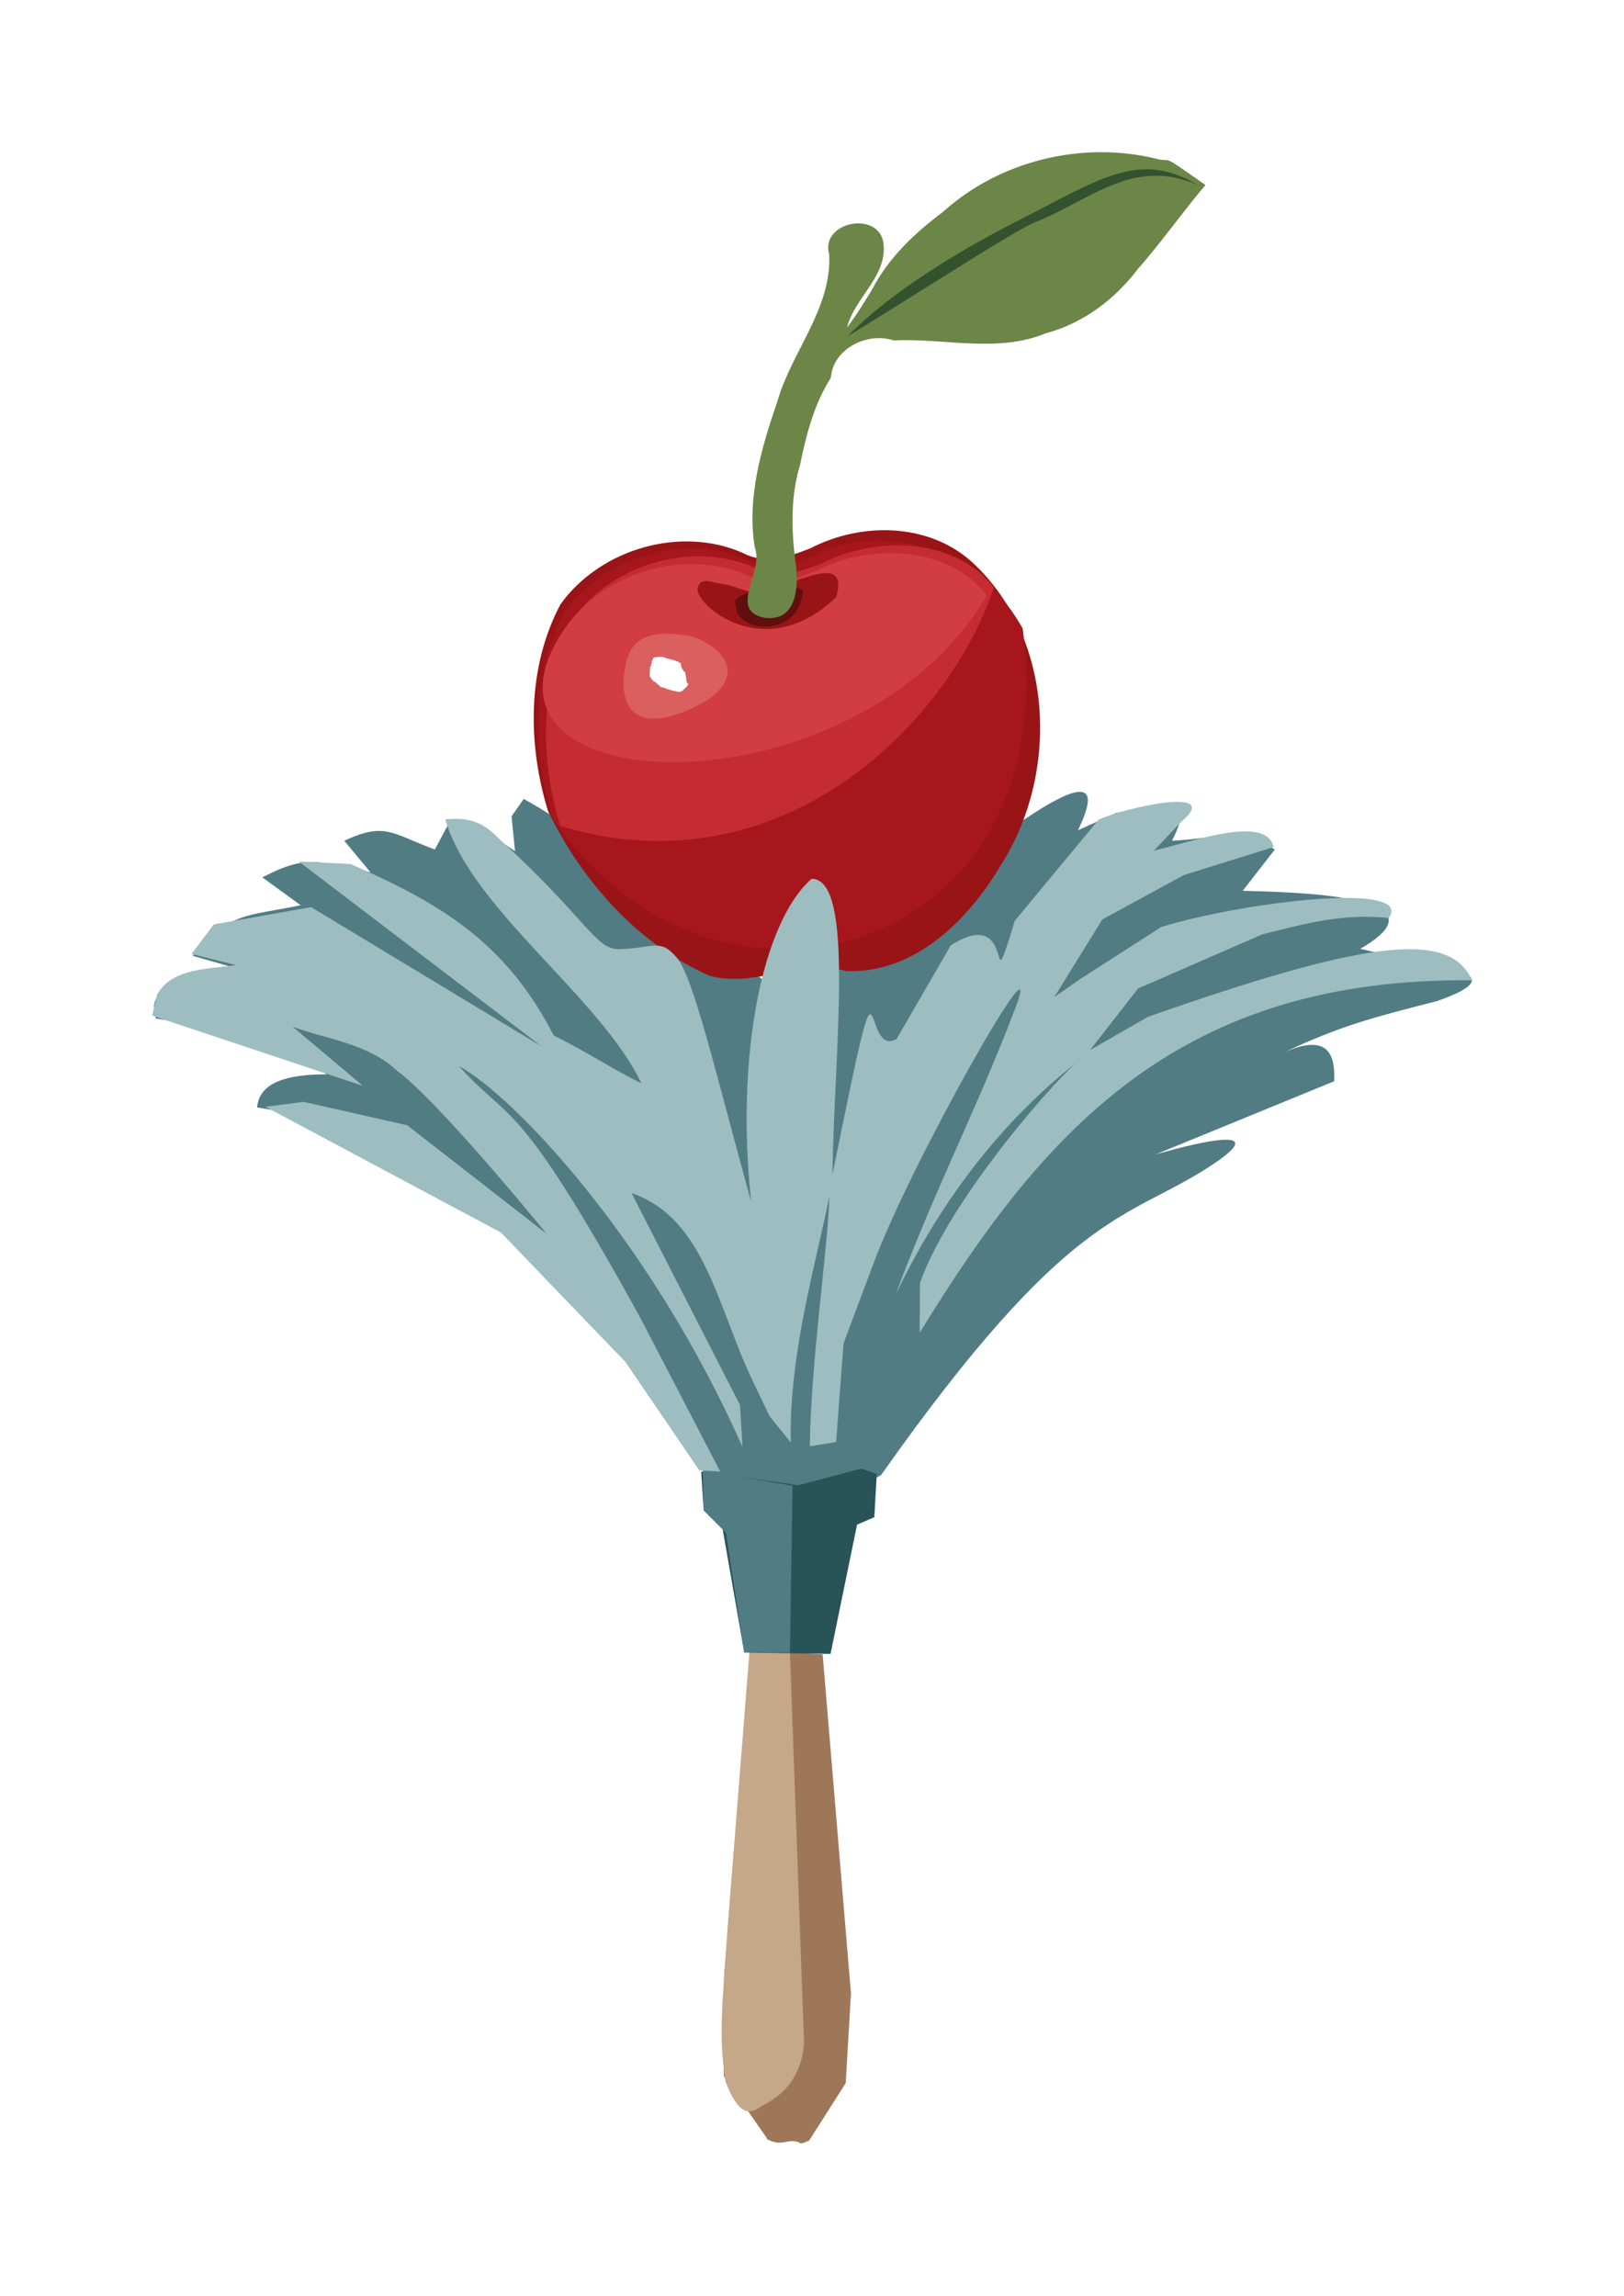 <?xml version="1.0" encoding="UTF-8" standalone="no"?>
<!-- Created with Inkscape (http://www.inkscape.org/) -->

<svg
   width="453.986"
   height="641.712"
   viewBox="0 0 120.117 169.786"
   version="1.1"
   id="svg1"
   xml:space="preserve"
   inkscape:version="1.4.2 (ebf0e940d0, 2025-05-08)"
   sodipodi:docname="new_logo_shadow.svg"
   xmlns:inkscape="http://www.inkscape.org/namespaces/inkscape"
   xmlns:sodipodi="http://sodipodi.sourceforge.net/DTD/sodipodi-0.dtd"
   xmlns="http://www.w3.org/2000/svg"
   xmlns:svg="http://www.w3.org/2000/svg"><sodipodi:namedview
     id="namedview1"
     pagecolor="#ffffff"
     bordercolor="#000000"
     borderopacity="0.25"
     inkscape:showpageshadow="2"
     inkscape:pageopacity="0.0"
     inkscape:pagecheckerboard="true"
     inkscape:deskcolor="#d1d1d1"
     inkscape:document-units="mm"
     inkscape:zoom="1.026315"
     inkscape:cx="205.58991"
     inkscape:cy="316.66692"
     inkscape:window-width="1045"
     inkscape:window-height="1028"
     inkscape:window-x="0"
     inkscape:window-y="0"
     inkscape:window-maximized="0"
     inkscape:current-layer="layer4" /><defs
     id="defs1"><filter
       inkscape:collect="always"
       style="color-interpolation-filters:sRGB"
       id="filter6"
       x="-0.273"
       y="-0.335"
       width="1.546"
       height="1.67"><feGaussianBlur
         inkscape:collect="always"
         stdDeviation="0.876"
         id="feGaussianBlur6" /></filter><filter
       inkscape:collect="always"
       style="color-interpolation-filters:sRGB"
       id="filter7"
       x="-0.317"
       y="-0.352"
       width="1.635"
       height="1.704"><feGaussianBlur
         inkscape:collect="always"
         stdDeviation="0.38"
         id="feGaussianBlur7" /></filter><filter
       inkscape:collect="always"
       style="color-interpolation-filters:sRGB"
       id="filter12"
       x="-0.04"
       y="-0.061"
       width="1.081"
       height="1.122"><feGaussianBlur
         inkscape:collect="always"
         stdDeviation="0.556"
         id="feGaussianBlur12" /></filter><filter
       inkscape:collect="always"
       style="color-interpolation-filters:sRGB"
       id="filter13"
       x="-0.026"
       y="-0.031"
       width="1.051"
       height="1.061"><feGaussianBlur
         inkscape:collect="always"
         stdDeviation="0.384"
         id="feGaussianBlur13" /></filter><filter
       inkscape:collect="always"
       style="color-interpolation-filters:sRGB"
       id="filter14"
       x="-0.035"
       y="-0.075"
       width="1.071"
       height="1.151"><feGaussianBlur
         inkscape:collect="always"
         stdDeviation="0.485"
         id="feGaussianBlur14" /></filter><filter
       inkscape:collect="always"
       style="color-interpolation-filters:sRGB"
       id="filter15"
       x="-0.066"
       y="-0.167"
       width="1.133"
       height="1.334"><feGaussianBlur
         inkscape:collect="always"
         stdDeviation="0.288"
         id="feGaussianBlur15" /></filter><filter
       inkscape:collect="always"
       style="color-interpolation-filters:sRGB"
       id="filter16"
       x="-0.123"
       y="-0.208"
       width="1.247"
       height="1.417"><feGaussianBlur
         inkscape:collect="always"
         stdDeviation="0.257"
         id="feGaussianBlur16" /></filter><filter
       style="color-interpolation-filters:sRGB"
       inkscape:label="Drop Shadow"
       id="filter28"
       x="-0.115"
       y="-0.076"
       width="1.231"
       height="1.153"><feFlood
         result="flood"
         in="SourceGraphic"
         flood-opacity="0.498"
         flood-color="rgb(0,0,0)"
         id="feFlood27" /><feGaussianBlur
         result="blur"
         in="SourceGraphic"
         stdDeviation="4.69"
         id="feGaussianBlur27" /><feOffset
         result="offset"
         in="blur"
         dx="0"
         dy="0"
         id="feOffset27" /><feComposite
         result="comp1"
         operator="in"
         in="flood"
         in2="offset"
         id="feComposite27" /><feComposite
         result="comp2"
         operator="over"
         in="SourceGraphic"
         in2="comp1"
         id="feComposite28" /></filter></defs><g
     inkscape:label="Calque 1"
     inkscape:groupmode="layer"
     id="layer1"
     transform="translate(-65.767,-5.781)"
     style="display:inline" /><g
     inkscape:groupmode="layer"
     id="layer2"
     inkscape:label="dessin"
     style="display:inline"
     transform="translate(-42.082,2.883)"><g
       inkscape:groupmode="layer"
       id="layer6"
       inkscape:label="plumeau"
       style="display:inline" /><g
       inkscape:groupmode="layer"
       id="layer5"
       inkscape:label="manche"
       style="display:inline" /><g
       inkscape:groupmode="layer"
       id="layer3"
       inkscape:label="cerise"
       style="display:inline" /><g
       inkscape:groupmode="layer"
       id="layer4"
       inkscape:label="tige"
       style="display:inline"><g
         id="g23"
         style="filter:url(#filter28)"><path
           style="display:inline;opacity:1;fill:#517c84;fill-opacity:1;stroke:none;stroke-width:0.9;stroke-dasharray:none;stroke-opacity:1"
           d="M 94.097,105.956 C 86.169,91.869 73.957,80.958 61.098,79.016 c 0.167,-1.883 2.249,-2.449 5.156,-2.449 -4.754,-2.833 -7.406,-3.329 -12.632,-4.125 -1.05,-2.859 3.417,-2.684 5.414,-3.867 L 56.329,67.801 c 2.999,-3.306 3.706,-2.854 7.992,-3.738 l -2.836,-2.062 c 3.451,-1.799 4.207,-1.084 7.992,-0.387 L 67.543,59.294 c 3.061,-1.423 3.537,-0.507 6.703,0.644 l 1.031,-1.933 c 2.004,0.164 3.307,0.969 4.898,2.062 l -0.258,-2.578 0.902,-1.289 c 6.321,3.526 12.281,9.114 18.046,13.663 0,0 1.035,-1.521 1.541,-3.282 2.459,-8.564 3.712,-0.72 3.675,0.23 -0.057,1.427 -0.727,1.199 -0.727,1.199 1.996,0.317 23.377,-19.546 18.456,-9.49 l 2.836,-1.289 3.351,-0.516 c 2.06,-0.042 1.392,1.28 0.773,2.578 3.574,-0.171 4.653,-1.043 7.605,0.644 l -2.376,3.057 c 3.312,0.1 15.684,0.261 8.692,4.291 4.933,1.206 12.167,1.609 5.672,3.867 -4.855,1.243 -7.116,1.818 -11.472,3.867 3.127,-1.441 3.994,-0.265 3.867,2.062 l -13.212,5.414 c 0,0 10.041,-3 3.916,0.949 -6.126,3.949 -10.295,3.031 -24.218,22.768 -4.818,2.747 -9.004,1.382 -13.148,-0.258 z"
           id="path20"
           sodipodi:nodetypes="ccccccccccccccccsscccccccccccczcc" /><path
           style="display:inline;opacity:1;fill:#9e7658;fill-opacity:1;stroke:none;stroke-width:0.9;stroke-dasharray:none;stroke-opacity:1"
           d="m 97.545,119.168 5.382,0.29 2.095,25.071 -0.387,6.638 -2.707,4.254 c -0.161,0.064 -0.322,0.129 -0.483,0.193 -0.043,0 -0.087,-0.008 -0.129,0 -0.015,0.003 -0.017,0.032 -0.032,0.032 -0.067,0 -0.013,-0.045 -0.032,-0.065 -0.017,-0.017 -0.156,-0.052 -0.193,-0.064 -0.758,-0.252 -1.219,0.439 -2.385,-0.29 -0.046,-0.029 -0.084,-0.067 -0.129,-0.097 -0.02,-0.013 -0.081,-0.049 -0.064,-0.032 0.018,0.018 0.418,0.29 0.419,0.29 l -3.287,-4.737 0.032,-7.412 z"
           id="path17"
           sodipodi:nodetypes="cccccccscsssscccc" /><path
           style="display:inline;opacity:1;fill:#c5a789;fill-opacity:1;stroke:none;stroke-width:0.9;stroke-dasharray:none;stroke-opacity:1"
           d="m 97.533,119.084 v 0 l 2.974,0.217 1.048,28.939 c -0.196,2.326 -1.363,3.782 -3.19,4.648 -1.355,1.111 -2.096,-0.53 -2.617,-1.81 -0.548,-3.465 -0.231,-5.707 0.174,-11.699 z"
           id="path16"
           sodipodi:nodetypes="cccccccc" /><path
           style="display:inline;opacity:1;fill:#285458;fill-opacity:1;stroke:none;stroke-width:0.9;stroke-dasharray:none;stroke-opacity:1"
           d="m 93.944,105.948 7.201,1.003 4.648,-1.23 1.139,0.41 -0.182,3.19 -1.276,0.547 -1.963,9.562 -6.382,-0.107 -1.726,-9.865 -1.276,-0.684 z"
           id="path18"
           sodipodi:nodetypes="ccccccccccc" /><path
           style="display:inline;opacity:1;fill:#517c84;fill-opacity:1;stroke:none;stroke-width:0.9;stroke-dasharray:none;stroke-opacity:1"
           d="m 94.129,108.824 1.643,1.643 1.353,8.843 3.384,0.018 0.193,-12.342 -6.638,-1.096 z"
           id="path19"
           sodipodi:nodetypes="ccccccc" /><path
           style="display:inline;opacity:1;fill:#991416;fill-opacity:1;stroke-width:0.2"
           d="m 97.061,38.025 c -4.634,-2.07 -10.611,-0.299 -13.526,3.789 -2.479,4.654 -2.439,10.364 -0.914,15.299 2.523,5.172 6.626,9.845 11.96,12.171 3.372,0.913 6.734,-1.319 10.103,-0.351 5.072,0.187 9.037,-3.79 11.436,-7.859 4.33,-6.77 3.945,-16.795 -2.147,-22.392 -3.236,-2.925 -8.207,-2.96 -11.946,-1.018 -1.551,0.618 -3.378,1.211 -4.967,0.361 z"
           id="path1"
           inkscape:label="corp cerise" /><path
           style="display:inline;opacity:1;mix-blend-mode:normal;fill:#a6161c;fill-opacity:1;stroke-width:0.2;filter:url(#filter13)"
           d="m 97.384,38.541 c -4.634,-2.07 -10.611,-0.299 -13.526,3.789 -2.479,4.654 -2.439,10.364 -0.914,15.299 11.782,17.502 37.999,10.375 34.78,-14.029 -4.058,-7.252 -11.634,-7.362 -15.373,-5.42 -1.551,0.618 -3.378,1.211 -4.967,0.361 z"
           id="path10"
           sodipodi:nodetypes="cccccc"
           inkscape:label="reflet3" /><path
           style="display:inline;opacity:1;mix-blend-mode:normal;fill:#c42c31;fill-opacity:1;stroke-width:0.2;filter:url(#filter12)"
           d="m 97.964,39.121 c -4.634,-2.07 -10.611,-0.299 -13.526,3.789 -2.479,4.654 -2.439,10.364 -0.914,15.299 16.209,4.883 28.623,-7.407 32.073,-17.638 -2.963,-3.836 -8.927,-3.753 -12.666,-1.811 -1.551,0.618 -3.378,1.211 -4.967,0.361 z"
           id="path5"
           sodipodi:nodetypes="cccccc"
           inkscape:label="reflet3" /><path
           style="display:inline;opacity:1;mix-blend-mode:normal;fill:#d23d41;fill-opacity:1;stroke-width:0.2;filter:url(#filter14)"
           d="m 97.448,39.701 c -4.634,-2.07 -10.611,-0.299 -13.526,3.789 -9.174,13.218 21.409,14.191 31.159,-2.339 -2.963,-3.836 -8.927,-3.753 -12.666,-1.811 -1.551,0.618 -3.378,1.211 -4.967,0.361 z"
           id="path9"
           sodipodi:nodetypes="ccccc"
           inkscape:label="reflet3" /><path
           style="display:inline;opacity:1;mix-blend-mode:normal;fill:#da5f5f;fill-opacity:1;stroke-width:0.2;filter:url(#filter6)"
           d="m 88.507,45.725 c -0.684,2.114 -0.609,5.983 4.28,3.983 4.89,-2 3.245,-4.69 0.331,-5.551 -1.505,-0.243 -3.927,-0.545 -4.611,1.568 z"
           id="path4"
           inkscape:label="reflet2"
           sodipodi:nodetypes="zzzz" /><path
           style="display:inline;opacity:1;mix-blend-mode:normal;fill:#ffffff;fill-opacity:1;stroke-width:0.2;filter:url(#filter7)"
           d="m 91.841,45.888 c -0.988,-0.313 1.266,0.425 -0.58,-0.129 -0.137,-0.041 -0.074,-0.064 -0.258,-0.064 -0.143,0 -0.461,0.005 -0.58,0.064 -0.003,0.002 -0.109,0.199 -0.129,0.258 -0.014,0.041 0.01,0.087 0,0.129 -0.012,0.047 -0.053,0.082 -0.064,0.129 -0.01,0.042 0.019,0.09 0,0.129 -0.01,0.019 -0.049,-0.015 -0.064,0 -0.03,0.03 0,0.086 0,0.129 0,0.158 -0.071,0.503 0,0.644 0.036,0.071 0.149,0.191 0.193,0.258 0.066,0.099 0.089,0.051 0.193,0.129 0.154,0.116 0.291,0.28 0.451,0.387 0.036,0.024 0.09,-0.019 0.129,0 0.33,0.165 0.725,0.248 1.096,0.322 0.223,0.045 0.306,-0.048 0.451,-0.193 0.072,-0.072 0.213,-0.168 0.258,-0.258 0.01,-0.019 -0.015,-0.049 0,-0.064 0.015,-0.015 0.049,0.015 0.064,0 0.026,-0.026 -0.113,-0.147 -0.129,-0.193 -0.034,-0.103 -0.079,-0.723 -0.129,-0.773 -0.015,-0.015 -0.049,0.015 -0.064,0 -0.004,-0.004 -0.178,-0.292 -0.193,-0.322 -0.034,-0.068 -0.015,-0.273 -0.064,-0.322 -0.015,-0.015 -0.045,0.01 -0.064,0 -0.027,-0.014 -0.043,-0.043 -0.064,-0.064 -0.15,-0.064 -0.301,-0.129 -0.451,-0.193 z"
           id="path3"
           inkscape:label="reflet1" /><path
           style="display:inline;opacity:1;mix-blend-mode:normal;fill:#991416;fill-opacity:1;stroke-width:0.2;filter:url(#filter15)"
           d="m 103.925,41.28 c -5.352,5.133 -10.549,0.434 -10.232,-0.663 0.167,-0.933 1.208,-0.361 1.811,-0.313 1.114,0.123 2.223,0.966 3.362,0.462 2.204,-0.557 6.044,-2.805 5.06,0.514 z"
           id="path6"
           inkscape:label="trou1"
           sodipodi:nodetypes="cccccc" /><path
           style="display:inline;opacity:1;mix-blend-mode:normal;fill:#600e0e;fill-opacity:1;stroke-width:0.156;filter:url(#filter16)"
           d="m 96.514,41.836 c -0.649,-0.743 3.348,-1.835 4.936,-1.091 -0.171,3.678 -5.063,3.179 -4.936,1.091 z"
           id="path7"
           inkscape:label="trou2"
           sodipodi:nodetypes="ccc" /><path
           style="display:inline;opacity:1;fill:#9dbdc0;fill-opacity:1;stroke:none;stroke-width:0.9;stroke-dasharray:none;stroke-opacity:1"
           d="m 65.096,64.203 -7.201,1.276 -1.641,2.188 3.281,0.82 c -2.236,0.321 -4.75,0.252 -5.833,2.188 l -0.365,1.549 15.586,5.195 -5.195,-4.375 c 2.63,0.974 5.552,1.221 7.747,3.281 2.536,1.856 8.735,9.207 11.029,12.031 l -10.299,-8.021 -7.656,-1.732 -2.826,0.365 17.409,9.297 9.206,9.57 5.469,8.021 1.549,0.091 -5.924,-11.393 C 80.236,77.874 79.904,80.275 76.034,75.961 c 4.096,2.242 14.186,12.882 20.964,28.164 l -0.182,-3.099 -8.021,-15.677 c 5.502,1.899 6.317,8.507 9.115,14.219 l 1.094,2.279 1.572,1.954 c -0.181,-6.443 1.952,-13.658 2.857,-18.233 -0.172,4.43 -1.377,12.23 -1.452,18.504 l 1.945,-0.311 0.547,-7.292 2.188,-5.833 c 2.815,-7.633 13.044,-25.59 10.482,-18.867 -2.793,7.33 -5.964,13.4 -8.841,21.146 2.598,-5.473 6.881,-12.186 13.763,-17.5 -1.084,0.6 -9.657,10.087 -11.94,16.589 l -0.021,3.682 c 9.373,-15.327 19.422,-26.263 40.841,-26.074 -1.655,-3.889 -8.415,-2.743 -23.958,2.704 l -4.284,2.461 3.555,-4.557 9.206,-4.01 c 3.345,-0.842 5.978,-1.544 9.342,-1.208 1.892,-2.717 -10.69,-1.202 -16.816,0.661 l -6.107,3.919 -1.823,1.276 3.555,-5.742 6.016,-3.281 6.654,-2.074 c -0.582,-2.458 -6.111,-0.342 -8.841,0.251 l 2.028,-2.142 c 3.127,-2.649 -4.176,-1.04 -6.13,-0.137 l -6.198,7.474 c -2.188,7.055 0.365,-1.406 -4.74,1.823 l -4.01,6.927 c -2.754,1.58 -0.751,-9.779 -4.74,10.026 0.1,-8.895 1.723,-21.905 -1.549,-21.875 -3.629,3.2 -5.634,13.005 -4.466,23.88 -2.774,-10.08 -4.274,-16.614 -5.505,-18.056 -1.231,-1.441 -1.644,-0.706 -4.249,-0.621 -1.759,0.057 -2.413,-2.26 -8.749,-8.029 -0.922,-0.916 -1.852,-1.826 -4.117,-1.567 1.893,6.607 11.439,13.103 14.508,19.523 -2.239,-1.112 -4.237,-2.448 -6.487,-3.539 -3.549,-6.911 -8.357,-9.756 -15.023,-12.685 l -3.828,-0.182 17.956,13.672 z"
           id="path22"
           sodipodi:nodetypes="ccccccccccccccccccccccccccccccscccccccccccccccccccccccccsscccccccc" /><path
           style="display:inline;opacity:1;fill:#6b8647;fill-opacity:1;stroke-width:0.2"
           d="m 104.731,21.333 c 0.569,-2.242 3.051,-3.811 2.685,-6.313 -0.45,-2.354 -4.689,-1.471 -4.003,0.913 0.192,4.007 -2.759,7.15 -3.822,10.835 -1.189,3.47 -2.296,7.167 -1.677,10.864 0.694,1.753 -2.048,4.688 0.761,5.178 2.464,0.283 2.494,-2.549 2.227,-4.256 -0.3,-2.373 -0.338,-4.799 0.368,-7.112 0.448,-2.217 1.037,-4.461 2.265,-6.388 0.152,-2.16 2.723,-3.408 4.652,-2.761 3.746,-0.187 7.65,0.959 11.255,-0.532 2.755,-0.732 5.116,-2.516 6.817,-4.772 1.52,-1.697 3.514,-4.47 4.98,-6.189 -3.609,-2.546 -2.299,-1.582 -3.678,-1.954 -5.468,-1.318 -11.523,0.156 -15.714,3.926 -2.1,1.576 -4.056,3.41 -5.272,5.772 -0.583,0.949 -1.162,1.905 -1.842,2.788 z"
           id="path2"
           inkscape:label="tige"
           sodipodi:nodetypes="ccccccccccccccccc" /><path
           style="display:inline;opacity:1;fill:#34522e;fill-opacity:1;stroke:none;stroke-width:0.9;stroke-dasharray:none;stroke-opacity:1"
           d="m 130.719,10.821 c -4.81,-2.149 -8.019,1.132 -12.064,2.725 -1.457,0.573 -7.951,4.805 -13.88,8.441 4.464,-4.607 12.395,-8.433 13.65,-9.089 5.668,-2.963 8.233,-4.469 12.294,-2.076 z"
           id="path12"
           sodipodi:nodetypes="cscsc"
           inkscape:label="feuille" /></g></g></g></svg>
